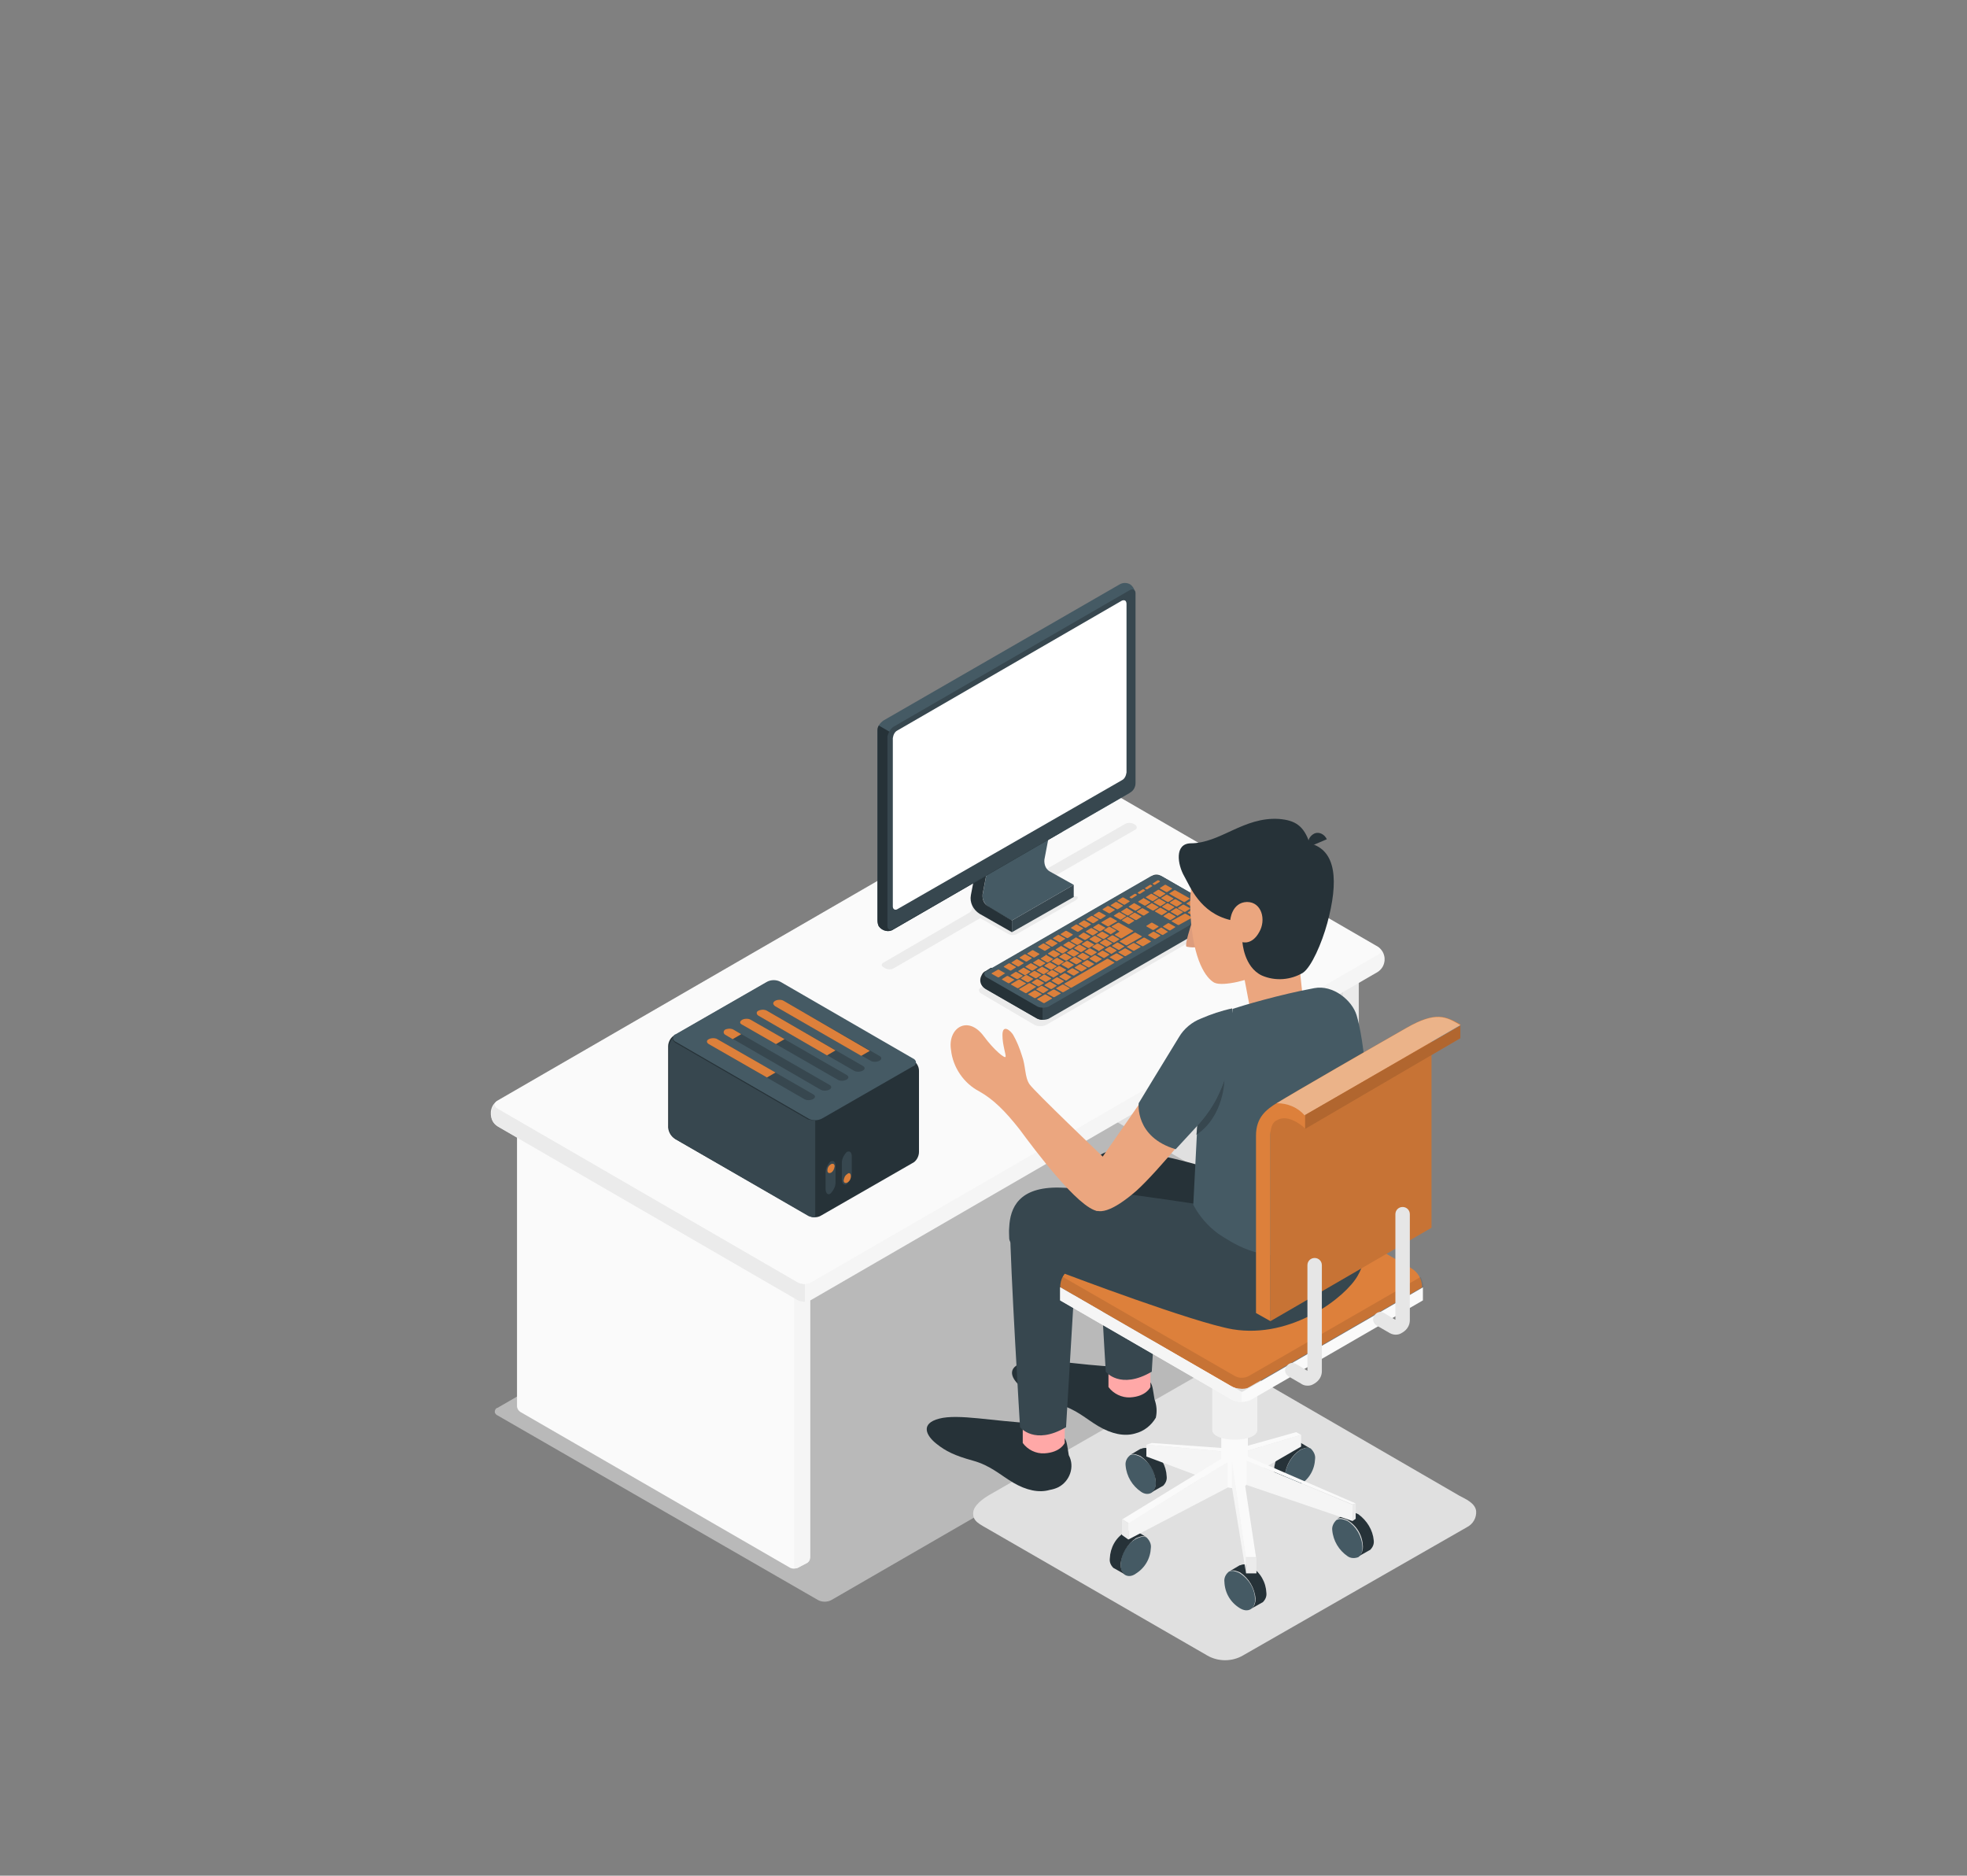 <?xml version="1.0" encoding="utf-8"?>
<!-- Generator: Adobe Illustrator 25.0.0, SVG Export Plug-In . SVG Version: 6.00 Build 0)  -->
<svg version="1.1" id="Layer_1" xmlns="http://www.w3.org/2000/svg" xmlns:xlink="http://www.w3.org/1999/xlink" x="0px" y="0px"
	 viewBox="0 0 436 415.7" style="enable-background:new 0 0 436 415.7;" xml:space="preserve">
<rect x="0" y="0" width="436" height="415.7" fill="#808080" stroke="none"/>
<style type="text/css">
	.st0{opacity:0.6;fill:#E0E0E0;}
	.st1{fill:#E0E0E0;}
	.st2{fill:#FAFAFA;}
	.st3{fill:#F5F5F5;}
	.st4{fill:#EBEBEB;}
	.st5{fill:#37474F;}
	.st6{fill:#263238;}
	.st7{fill:#455A64;}
	.st8{fill:#DD803B;}
	.st9{fill:#FFFFFF;}
	.st10{fill:#FFA8A7;}
	.st11{fill:#F0F0F0;}
	.st12{opacity:0.1;enable-background:new    ;}
	.st13{fill:#EBA67F;}
	.st14{fill:#DD9C7C;}
	.st15{opacity:0.4;fill:#FFFFFF;enable-background:new    ;}
	.st16{opacity:0.2;enable-background:new    ;}
	.st17{fill:#E6E6E6;}
</style>
<g>
	<g id="Shadow">
		<path id="Shadow-2" class="st0" d="M110.3,313.7l71,40.9c0.9,0.5,2.1,0.5,3,0L309.9,282c0.5-0.1,0.7-0.7,0.6-1.1
			c-0.1-0.2-0.3-0.5-0.6-0.6l-71-40.9c-0.9-0.5-2.1-0.5-3,0L110.3,312c-0.5,0.1-0.7,0.7-0.6,1.1C109.8,313.3,110,313.6,110.3,313.7z
			"/>
		<path id="Shadow-3" class="st1" d="M327.2,334.9c-0.2-1.8-2.4-2.7-3.7-3.4l-48.5-28.1c-2.2-1.3-4.8-1.3-7,0l-48.5,27.8
			c-1.4,0.8-3.8,2.4-3.8,4.2c0,1.8,1.3,2.3,3.7,3.7l48.2,27.8c2.4,1.4,5.5,1.4,7.9,0l49.6-28.4C326.5,337.8,327.3,336.4,327.2,334.9
			z"/>
	</g>
	<g id="Desk">
		<g id="Desk-2">
			<g id="Desk-3">
				<path class="st2" d="M114.6,249.1v62.5c0,0.6,0.3,1,0.7,1.3l59.9,34.6c0.5,0.2,1,0.2,1.5,0l2.1-1.1c0.5-0.3,0.7-0.8,0.7-1.3
					v-62.7c0-0.5-0.3-0.8-0.9-0.9l-63-33.3C115.1,248.2,114.6,248.6,114.6,249.1z"/>
				<path class="st3" d="M178.6,281.6h-1.7c-0.5,0-0.9,0.3-0.9,0.9V347c0,0.5,0.3,0.7,0.8,0.5l2.1-1.1c0.5-0.3,0.7-0.8,0.7-1.3
					v-62.7C179.5,282,179.1,281.6,178.6,281.6z"/>
				<path class="st1" d="M234,177.4V240c0,0.6,0.3,1,0.8,1.3l62.3,35.9c0.5,0.2,1,0.2,1.5,0l1.9-1.1c0.5-0.3,0.7-0.8,0.7-1.3v-62.5
					c0-0.5-0.3-0.8-0.8-0.9l0,0l-65.5-34.8C234.3,176.6,234,177,234,177.4L234,177.4z"/>
				<path class="st4" d="M300.3,211.3h-1.7c-0.5,0-0.8,0.3-0.9,0.8l0,0v64.6c0,0.5,0.3,0.7,0.8,0.5l1.9-1.1c0.5-0.3,0.7-0.8,0.7-1.3
					v-62.4C301.2,211.8,300.8,211.3,300.3,211.3C300.4,211.3,300.3,211.3,300.3,211.3z"/>
				<path class="st3" d="M108.8,247v-0.6c0.1-1,0.6-1.9,1.5-2.5l125.6-72.6c0.9-0.5,2.1-0.5,3,0l66.5,38.5c0.9,0.6,1.4,1.5,1.5,2.5
					v0.6c-0.1,1-0.6,1.9-1.5,2.5l-125.6,72.7c-0.9,0.5-2.1,0.5-3,0l-66.5-38.5C109.4,249.1,108.9,248.2,108.8,247z"/>
				<path class="st4" d="M178.4,284.5v4c-0.6,0-1-0.1-1.5-0.3l-66.5-38.5c-0.9-0.6-1.5-1.5-1.5-2.5v-0.6c0-0.9,0.5-1.8,1.3-2.4
					c-0.6,0.5-0.5,1.1,0.2,1.5l66.5,38.5C177.3,284.4,177.8,284.5,178.4,284.5z"/>
				<path class="st2" d="M110.3,245.7l66.5,38.5c0.9,0.5,2.1,0.5,3,0l125.6-72.6c0.5-0.1,0.7-0.7,0.6-1.1c-0.1-0.2-0.3-0.5-0.6-0.6
					l-66.5-38.5c-0.9-0.5-2.1-0.5-3,0L110.3,244c-0.5,0.1-0.7,0.7-0.6,1.1C109.8,245.3,110,245.6,110.3,245.7z"/>
				<path class="st4" d="M217.5,218.8l37.7-21.8c0.8-0.5,1.7-0.5,2.4,0l11.9,7c0.7,0.3,0.7,1,0,1.4l-37.7,21.8
					c-0.8,0.3-1.7,0.3-2.4,0l-11.9-7c-0.3-0.1-0.6-0.6-0.5-0.9C217.2,219.1,217.3,218.8,217.5,218.8z"/>
				<path class="st4" d="M224.3,205.3L224.3,205.3l-4-2.3c-0.3-0.1-0.5-0.5-0.3-0.8c0.1-0.2,0.2-0.3,0.3-0.3l31.3-18
					c0.3-0.1,0.5-0.5,0.3-0.8c-0.1-0.2-0.2-0.3-0.3-0.3l-0.3-0.2c-0.6-0.3-1.4-0.3-1.9,0l-30.5,17.5c-0.6,0.3-1,0.3-1,0
					c0-0.2,0-0.3,0-0.6l1.7-8.9c0.1-0.7-0.2-1.4-0.8-1.7l-0.3-0.2c-0.3-0.2-0.8-0.2-1,0.1c-0.1,0.1-0.1,0.2-0.1,0.3l-1.9,10.4
					c-0.1,0.3-0.1,0.8,0,1.1c0.1,0.7-0.1,1.4-0.7,1.7l-18.9,11c-0.6,0.3-0.6,0.8,0,1.1l0.3,0.2c0.6,0.3,1.4,0.3,1.9,0l18.1-10.5
					c0.3-0.2,0.7-0.3,1-0.6h0.1l6.2,3.5c0.6,0.3,1.4,0.3,1.9,0l12.9-7.4c0.6-0.3,0.7-0.7,0.5-0.9c-0.6-0.1-1.1-0.1-1.6,0.1
					l-11.6,5.6C224.7,205.2,224.3,205.4,224.3,205.3z"/>
			</g>
			<g id="Device">
				<g id="Keyboard">
					<path class="st5" d="M257.5,194.2l11.3,6.5c1.1,0.6,1.6,1.9,1,3.1c-0.2,0.5-0.6,0.8-1,1l-36.4,21c-0.8,0.3-1.7,0.3-2.4,0
						l-11.3-6.5c-1.1-0.6-1.6-1.9-0.9-3.1c0.2-0.5,0.6-0.8,0.9-0.9l36.4-21C255.8,193.7,256.7,193.7,257.5,194.2z"/>
					<path class="st6" d="M231.1,226c-0.5,0-0.8-0.1-1.3-0.3l-11.3-6.5c-1.1-0.6-1.6-1.9-0.9-3.1c0.2-0.5,0.6-0.8,0.9-0.9l1.1-0.7
						H231L231.1,226z"/>
					<path class="st7" d="M218.7,215.2l36.4-21c0.8-0.3,1.7-0.3,2.4,0l11.3,6.5c0.3,0.1,0.6,0.6,0.5,0.9c-0.1,0.2-0.2,0.3-0.5,0.5
						l-36.4,21c-0.8,0.3-1.7,0.3-2.4,0l-11.3-6.5c-0.3-0.1-0.6-0.6-0.5-0.9C218.2,215.4,218.5,215.3,218.7,215.2z"/>
					<path class="st8" d="M251.9,203.9l1.1-0.7v-0.1l-1.4-0.8c-0.1,0-0.1,0-0.2,0l-1.1,0.7v0.1l1.4,0.8
						C251.8,203.9,251.9,203.9,251.9,203.9z M249.6,201.3l-1.1,0.7v0.1l1.4,0.8c0.1,0,0.1,0,0.2,0l1.1-0.7v-0.1l-1.3-0.8
						C249.8,201.2,249.7,201.2,249.6,201.3L249.6,201.3z M246,203.3l-1.9,1.1v0.1l1.4,0.8c0,0,0.1,0,0.2,0l1.9-1.1v-0.1l-1.4-0.8
						C246.1,203.3,246,203.3,246,203.3L246,203.3z M248,202.2l-1.1,0.7v0.1l1.4,0.8c0.1,0,0.1,0,0.2,0l1.1-0.7V203l-1.4-0.8
						C248.1,202.2,248,202.2,248,202.2L248,202.2z M243.4,204.8l-1.1,0.7v0.1l1.4,0.8c0.1,0,0.1,0,0.2,0l1.1-0.7v-0.1l-1.4-0.8
						C243.6,204.8,243.6,204.7,243.4,204.8z M241.8,205.7l-1.1,0.7v0.1l1.4,0.8c0.1,0,0.1,0,0.2,0l1.1-0.7v-0.1l-1.4-0.8
						C242,205.7,241.8,205.7,241.8,205.7L241.8,205.7z M247,208.9l1.1-0.7v-0.1l-1.4-0.8c-0.1,0-0.1,0-0.2,0l-1.1,0.7v0.1l1.4,0.8
						C246.9,208.9,247,208.9,247,208.9L247,208.9z M245.4,209.8l1.1-0.7V209l-1.4-0.8c-0.1,0-0.1,0-0.2,0l-1.1,0.7v0.1l1.4,0.8
						C245.2,209.8,245.3,209.8,245.4,209.8L245.4,209.8z M243.7,210.7l1.1-0.7v-0.1l-1.4-0.8c0,0-0.1,0-0.2,0l-1.1,0.7v0.1l1.4,0.8
						C243.6,210.9,243.6,210.9,243.7,210.7L243.7,210.7z M242,211.8l1.1-0.7V211l-1.4-0.8c0,0-0.1,0-0.2,0l-1.1,0.7v0.1l0,0l1.4,0.8
						C241.8,211.8,242,211.8,242,211.8L242,211.8z M250.3,204.8l1.1-0.7V204l-1.4-0.8c0,0-0.1,0-0.2,0l-1.1,0.7v0.1l1.4,0.8
						C250.1,204.8,250.2,204.8,250.3,204.8L250.3,204.8z M248.7,207.9l2.5-1.5v-0.1l-3.2-1.8c-0.1,0-0.1,0-0.2,0l-1.4,0.8v0.1l1.7,1
						v0.1l-1,0.6v0.1l1.4,0.8C248.6,207.9,248.7,207.9,248.7,207.9L248.7,207.9z M240.1,206.8l-1.1,0.7 M239,207.5l1.4,0.8
						c0.1,0,0.1,0,0.2,0l1.1-0.7v-0.1l-1.4-0.8c-0.1,0-0.1,0-0.2,0L239,207.5z M238.4,207.8l-1.1,0.7v0.1l1.4,0.8c0,0,0.1,0,0.2,0
						l1.1-0.7v-0.1l-1.4-0.8C238.5,207.7,238.5,207.7,238.4,207.8L238.4,207.8z M230.1,218.6c0,0,0.1,0,0.2,0l1.1-0.7v-0.1l-1.4-0.8
						c0,0-0.1,0-0.2,0l-1.1,0.7v0.1L230.1,218.6z M225.1,215.4l-1.1,0.7v0.1l1.4,0.8c0,0,0.1,0,0.2,0l1.1-0.7v-0.1l-1.4-0.8
						C225.2,215.4,225.1,215.4,225.1,215.4L225.1,215.4z M227.7,217.7c0.1,0,0.1,0,0.2,0l1.1-0.7v-0.1l-1.4-0.8c-0.1,0-0.1,0-0.2,0
						l-1.1,0.7v0.1L227.7,217.7z M233.1,219.2l1.1-0.7v-0.1l-1.4-0.8c-0.1,0-0.1,0-0.2,0l-1.1,0.7v0.1l1.4,0.8
						C232.9,219.2,232.9,219.2,233.1,219.2L233.1,219.2z M231.1,220.1c0,0,0.1,0,0.2,0l1.1-0.7v-0.1l-1.4-0.8c0,0-0.1,0-0.2,0
						l-1.1,0.7v0.1L231.1,220.1z M226.8,214.5l-1.1,0.7v0.1l1.4,0.8c0.1,0,0.1,0,0.2,0l1.1-0.7v-0.1l-1.4-0.8
						C226.9,214.5,226.8,214.4,226.8,214.5L226.8,214.5z M235.1,209.7l-1.1,0.7v0.1l1.4,0.8c0.1,0,0.1,0,0.2,0l1.1-0.7v-0.1
						l-1.4-0.8C235.2,209.6,235.1,209.6,235.1,209.7L235.1,209.7z M228.4,213.5l-1.1,0.7v0.1l1.4,0.8c0.1,0,0.1,0,0.2,0l1.1-0.7
						v-0.1l-1.4-0.8C228.5,213.5,228.5,213.5,228.4,213.5L228.4,213.5z M236.8,208.7l-1.1,0.7v0.1l1.4,0.8c0.1,0,0.1,0,0.2,0
						l1.1-0.7v-0.1l-1.4-0.8C236.9,208.7,236.8,208.7,236.8,208.7L236.8,208.7z M233.4,210.6l-1.1,0.7v0.1l1.4,0.8
						c0.1,0,0.1,0,0.2,0l1.1-0.7v-0.1l-1.4-0.8C233.5,210.6,233.5,210.6,233.4,210.6L233.4,210.6z M231.8,211.7l-1.1,0.7v0.1
						l1.4,0.8c0,0,0.1,0,0.2,0l1.1-0.7v-0.1l-1.4-0.8C231.9,211.5,231.8,211.5,231.8,211.7L231.8,211.7z M230.1,212.6l-1.1,0.7v0.1
						l1.4,0.8c0.1,0,0.1,0,0.2,0l1.1-0.7v-0.1l-1.4-0.8C230.2,212.6,230.1,212.5,230.1,212.6L230.1,212.6z M238.7,213.7l1.1-0.7
						v-0.1l-1.4-0.8c-0.1,0-0.1,0-0.2,0l-1.1,0.7v0.1l1.4,0.8C238.5,213.7,238.5,213.7,238.7,213.7L238.7,213.7z M253.4,199.1
						l-1.1,0.7v0.1l1.4,0.8c0,0,0.1,0,0.2,0l1.1-0.7v-0.1l-1.4-0.8C253.5,199,253.4,199,253.4,199.1z M251.3,200.2l-1.1,0.7v0.1
						l1.4,0.8c0.1,0,0.1,0,0.2,0l1.1-0.7V201l-1.4-0.8C251.4,200.2,251.4,200.1,251.3,200.2L251.3,200.2z M255.1,198.1l-1.1,0.7v0.1
						l1.4,0.8c0.1,0,0.1,0,0.2,0l1.1-0.7v-0.1l-1.4-0.8C255.2,198.1,255.1,198.1,255.1,198.1L255.1,198.1z M246.3,207l1.1-0.7v-0.1
						l-1.4-0.8c-0.1,0-0.1,0-0.2,0l-1.1,0.7v0.1l1.4,0.8C246.2,207.1,246.3,207.1,246.3,207L246.3,207z M256.9,197.2
						c-0.1,0-0.1,0-0.2,0l-1.1,0.7v0.1l1.4,0.8c0.1,0,0.1,0,0.2,0l1.1-0.7V198L256.9,197.2z M240.4,212.8l1.1-0.7V212l-1.4-0.8
						c-0.1,0-0.1,0-0.2,0l-1.1,0.7v0.1l1.4,0.8C240.1,212.8,240.2,212.8,240.4,212.8z M260.9,200.9l1.1-0.7v-0.1l-1.4-0.8
						c-0.1,0-0.1,0-0.2,0l-1.1,0.7v0.1l1.4,0.8C260.8,200.9,260.8,200.9,260.9,200.9L260.9,200.9z M257.3,200.8l1.1-0.7V200
						l-1.4-0.8c-0.1,0-0.1,0-0.2,0l-1.1,0.7v0.1l1.4,0.8C257.1,200.8,257.3,200.8,257.3,200.8L257.3,200.8z M258.7,198.3
						c-0.1,0-0.1,0-0.2,0l-1.1,0.7v0.1l1.4,0.8c0.1,0,0.1,0,0.2,0l1.1-0.7v-0.1L258.7,198.3z M259.2,198.1l3.2,1.8
						c0.1,0,0.1,0,0.2,0l1.1-0.7v-0.1l-3.2-1.8c-0.1,0-0.1,0-0.2,0l-1.1,0.7C259.2,198,259.1,198,259.2,198.1L259.2,198.1z
						 M255.2,200.2l-1.1,0.7v0.1l1.4,0.8c0,0,0.1,0,0.2,0l1.1-0.7V201l-1.4-0.8C255.4,200.1,255.3,200.1,255.2,200.2z M242.6,207.4
						l-1.1,0.7v0.1l1.4,0.8c0.1,0,0.1,0,0.2,0l1.1-0.7v-0.1l-1.4-0.8C242.8,207.4,242.6,207.4,242.6,207.4L242.6,207.4z M259,201.8
						c0,0,0.1,0,0.2,0l1.1-0.7V201l-1.4-0.8c0,0-0.1,0-0.2,0l-1.1,0.7v0.1L259,201.8z M244.2,206.5l-1.1,0.7v0.1l1.4,0.8
						c0,0,0.1,0,0.2,0l1.1-0.7v-0.1l-1.4-0.8C244.5,206.5,244.4,206.5,244.2,206.5L244.2,206.5z M231.7,217.6c0.1,0,0.1,0,0.2,0
						l1.1-0.7v-0.1l0,0l-1.4-0.8c-0.1,0-0.1,0-0.2,0l-1.1,0.7v0.1L231.7,217.6z M229.2,215.2l-1.1,0.7v0.1l1.4,0.8
						c0.1,0,0.1,0,0.2,0l1.1-0.7V216l-1.4-0.8C229.3,215.2,229.3,215.2,229.2,215.2L229.2,215.2z M233.6,216.6l1.1-0.7v-0.1
						l-1.4-0.8c-0.1,0-0.1,0-0.2,0l-1.1,0.7v0.1l0,0l1.4,0.8C233.5,216.7,233.5,216.7,233.6,216.6L233.6,216.6z M235.2,215.7
						l1.1-0.7v-0.1l-1.4-0.8c0,0-0.1,0-0.2,0l-1.1,0.7v0.1l1.4,0.8C235.1,215.7,235.2,215.7,235.2,215.7L235.2,215.7z M236.9,214.6
						l1.1-0.7v-0.1l-1.4-0.8c0,0-0.1,0-0.2,0l-1.1,0.7v0.1l1.4,0.8C236.8,214.7,236.9,214.7,236.9,214.6L236.9,214.6z M230.9,214.3
						l-1.1,0.7v0.1l1.4,0.8c0,0,0.1,0,0.2,0l1.1-0.7v-0.1l-1.4-0.8C231,214.2,231,214.2,230.9,214.3L230.9,214.3z M232.6,213.3
						l-1.1,0.7v0.1l1.4,0.8c0.1,0,0.1,0,0.2,0l1.1-0.7v-0.1l-1.4-0.8C232.7,213.3,232.6,213.3,232.6,213.3L232.6,213.3z
						 M239.2,209.4l-1.1,0.7v0.1l1.4,0.8c0.1,0,0.1,0,0.2,0l1.1-0.7v-0.1l-1.4-0.8C239.4,209.4,239.3,209.4,239.2,209.4L239.2,209.4
						z M237.6,210.4l-1.1,0.7v0.1l1.4,0.8c0,0,0.1,0,0.2,0l1.1-0.7v-0.1l-1.4-0.8C237.7,210.3,237.6,210.3,237.6,210.4L237.6,210.4z
						 M240.9,208.5l-1.1,0.7v0.1l1.4,0.8c0.1,0,0.1,0,0.2,0l1.1-0.7v-0.1l-1.4-0.8C241,208.5,241,208.5,240.9,208.5L240.9,208.5z
						 M234.2,212.3l-1.1,0.7v0.1l0,0l1.4,0.8c0.1,0,0.1,0,0.2,0l1.1-0.7v-0.1l-1.4-0.8C234.3,212.2,234.3,212.2,234.2,212.3
						L234.2,212.3z M235.9,211.3l-1.1,0.7v0.1l1.4,0.8c0.1,0,0.1,0,0.2,0l1.1-0.7v-0.1l-1.4-0.8C236,211.3,236,211.3,235.9,211.3
						L235.9,211.3z M234.7,218.2l1.1-0.7v-0.1l-1.4-0.8c-0.1,0-0.1,0-0.2,0l-1.1,0.7v0.1l1.4,0.8
						C234.5,218.2,234.7,218.2,234.7,218.2L234.7,218.2z M224.8,217.1l-1.4-0.8c-0.1,0-0.1,0-0.2,0l-1.1,0.7v0.1l0,0l1.4,0.8
						c0.1,0,0.1,0,0.2,0l1.1-0.7C224.8,217.2,225,217.2,224.8,217.1L224.8,217.1z M227.4,217.9l-1.4-0.8c-0.1,0-0.1,0-0.2,0l-1.7,1
						v0.1l0,0l1.4,0.8c0.1,0,0.1,0,0.2,0l1.7-1C227.4,218,227.5,217.9,227.4,217.9L227.4,217.9z M222.8,215.7l-1.4-0.8
						c-0.1,0-0.1,0-0.2,0l-1.4,0.8v0.1l1.4,0.8c0.1,0,0.1,0,0.2,0L222.8,215.7C222.8,215.8,222.9,215.8,222.8,215.7L222.8,215.7z
						 M223.9,215.1c0.1,0,0.1,0,0.2,0l1.1-0.7v-0.1l-1.4-0.8c-0.1,0-0.1,0-0.2,0l-1.1,0.7v0.1L223.9,215.1z M229.7,218.7l-1.4-0.8
						c0,0-0.1,0-0.2,0l-2.2,1.3v0.1l1.4,0.8c0.1,0,0.1,0,0.2,0L229.7,218.7C229.7,218.8,229.7,218.7,229.7,218.7L229.7,218.7z
						 M230.9,220.3l-1.4-0.8c-0.1,0-0.1,0-0.2,0l-1.4,0.8v0.1l1.4,0.8c0,0,0.1,0,0.2,0l1.4-0.8C230.9,220.4,230.9,220.3,230.9,220.3
						L230.9,220.3z M236.5,207.9c0.1,0,0.1,0,0.2,0l1.1-0.7v-0.1l-1.4-0.8c-0.1,0-0.1,0-0.2,0l-1.1,0.7v0.1L236.5,207.9z
						 M233.1,209.8c0,0,0.1,0,0.2,0l1.1-0.7V209l-1.4-0.8c0,0-0.1,0-0.2,0l-1.1,0.7v0.1L233.1,209.8z M225.6,214.2
						c0.1,0,0.1,0,0.2,0l1.1-0.7v-0.1l-1.4-0.8c-0.1,0-0.1,0-0.2,0l-1.1,0.7v0.1L225.6,214.2z M234.8,208.8c0,0,0.1,0,0.2,0l1.1-0.7
						V208l-1.4-0.8c-0.1,0-0.1,0-0.2,0l-1.1,0.7v0.1L234.8,208.8z M231.5,210.7c0.1,0,0.1,0,0.2,0l1.1-0.7v-0.1l-1.4-0.8
						c-0.1,0-0.1,0-0.2,0l-1.1,0.7v0.1L231.5,210.7z M231.8,220.4c-0.1,0-0.1,0-0.2,0l-1.7,1v0.1l1.4,0.8c0,0,0.1,0,0.2,0l1.7-1
						v-0.1L231.8,220.4z M229.1,212.2c0.1,0,0.1,0,0.2,0l1.1-0.7v-0.1l-1.4-0.8c-0.1,0-0.1,0-0.2,0l-1.1,0.7v0.1L229.1,212.2z
						 M227.4,213.1c0,0,0.1,0,0.2,0l1.1-0.7v-0.1l-1.4-0.8c0,0-0.1,0-0.2,0l-1.1,0.7v0.1L227.4,213.1z M262.8,202.5
						c-0.1,0-0.1,0-0.2,0l-2.9,1.6v0.1l1.4,0.8c0.1,0,0.1,0,0.2,0l2.9-1.6v-0.1L262.8,202.5z M259.1,204.6c0,0-0.1,0-0.2,0l-1.1,0.7
						v0.1l1.4,0.8c0,0,0.1,0,0.2,0l1.1-0.7v-0.1L259.1,204.6z M236.4,217.1l1.1-0.7 M237.5,216.5l-1.4-0.8c-0.1,0-0.1,0-0.2,0
						l-1.1,0.7v0.1l1.4,0.8c0.1,0,0.1,0,0.2,0L237.5,216.5z M255.8,206.5c-0.1,0-0.1,0-0.2,0l-1.1,0.7v0.1l1.4,0.8
						c0.1,0,0.1,0,0.2,0l1.1-0.7v-0.1L255.8,206.5z M264.6,201.5c-0.1,0-0.1,0-0.2,0l-1.1,0.7v0.1l1.4,0.8c0.1,0,0.1,0,0.2,0
						l1.1-0.7v-0.1L264.6,201.5z M267.5,201.3l-3.2-1.8c-0.1,0-0.1,0-0.2,0l-1.1,0.7v0.1l3.2,1.8c0,0,0.1,0,0.2,0L267.5,201.3
						C267.5,201.4,267.5,201.4,267.5,201.3L267.5,201.3z M249.5,210.2c-0.1,0-0.1,0-0.2,0l-1.4,0.8v0.1l1.4,0.8c0.1,0,0.1,0,0.2,0
						l1.4-0.8V211L249.5,210.2z M253.7,207.8c0,0-0.1,0-0.2,0l-1.7,1v0.1l1.4,0.8c0.1,0,0.1,0,0.2,0l1.7-1v-0.1L253.7,207.8z
						 M245.6,212.5c-0.1,0-0.1,0-0.2,0l-9.5,5.5v0.1l1.4,0.8c0.1,0,0.1,0,0.2,0l9.5-5.5v-0.1L245.6,212.5z M235.7,218.2
						c-0.1,0-0.1,0-0.2,0l-1.4,0.8v0.1l1.4,0.8c0.1,0,0.1,0,0.2,0l1.4-0.8V219L235.7,218.2z M247.6,211.3c-0.1,0-0.1,0-0.2,0
						l-1.4,0.8v0.1l1.4,0.8c0.1,0,0.1,0,0.2,0l1.4-0.8v-0.1L247.6,211.3z M233.7,219.3c-0.1,0-0.1,0-0.2,0l-1.4,0.8v0.1l1.4,0.8
						c0,0,0.1,0,0.2,0l1.4-0.8v-0.1L233.7,219.3z M251.4,209c0,0-0.1,0-0.2,0l-1.4,0.8v0.1l1.4,0.8c0.1,0,0.1,0,0.2,0l1.4-0.8v-0.1
						L251.4,209z M257.5,205.6c-0.1,0-0.1,0-0.2,0l-1.1,0.7v0.1l1.4,0.8c0.1,0,0.1,0,0.2,0l1.1-0.7L257.5,205.6z M261.1,202.9
						l1.1-0.7v-0.1l-1.4-0.8c-0.1,0-0.1,0-0.2,0l-1.1,0.7v0.1l1.4,0.8C261,203,261,203,261.1,202.9L261.1,202.9z M253.6,202.9
						l1.1-0.7v-0.1l-1.4-0.8c-0.1,0-0.1,0-0.2,0L252,202v0.1l1.4,0.8C253.5,202.9,253.6,202.9,253.6,202.9L253.6,202.9z
						 M249.8,209.5l3.3-1.9v-0.1l-1.4-0.8c-0.1,0-0.1,0-0.2,0l-3.3,1.9v0.1l1.4,0.8C249.7,209.5,249.8,209.5,249.8,209.5z
						 M259.3,203.9c0.1,0,0.1,0,0.2,0l1.1-0.7v-0.1l-1.4-0.8c-0.1,0-0.1,0-0.2,0l-1.1,0.7v0.1L259.3,203.9z M257.6,202.8l1.1-0.7
						V202l-1.4-0.8c-0.1,0-0.1,0-0.2,0l-1.1,0.7v0.1l1.4,0.8C257.4,202.8,257.5,202.8,257.6,202.8L257.6,202.8z M248.1,210.5
						l1.1-0.7v-0.1l-1.4-0.8c-0.1,0-0.1,0-0.2,0l-1.1,0.7v0.1l1.4,0.8C248,210.5,248,210.5,248.1,210.5z M255.5,206.1
						c0,0,0.1,0,0.2,0l1.1-0.7v-0.1l-1.4-0.8c0,0-0.1,0-0.2,0l-1.1,0.7v0.1L255.5,206.1z M239.8,215.3l1.1-0.7v-0.1l-1.4-0.8
						c-0.1,0-0.1,0-0.2,0l-1.1,0.7v0.1l1.4,0.8C239.6,215.3,239.7,215.3,239.8,215.3L239.8,215.3z M241.4,214.4l1.1-0.7v-0.1
						l-1.4-0.8c-0.1,0-0.1,0-0.2,0l-1.1,0.7v0.1l1.4,0.8C241.3,214.4,241.4,214.4,241.4,214.4L241.4,214.4z M238.1,216.2l1.1-0.7
						v-0.1l-1.4-0.8c0,0-0.1,0-0.2,0l-1.1,0.7v0.1l1.4,0.8C238,216.2,238,216.2,238.1,216.2z M244.8,212.3l1.1-0.7v-0.1l-1.4-0.8
						c0,0-0.1,0-0.2,0l-1.1,0.7v0.1l1.4,0.8C244.6,212.3,244.7,212.3,244.8,212.3L244.8,212.3z M243.1,213.3l1.1-0.7v-0.1l-1.4-0.8
						c-0.1,0-0.1,0-0.2,0l-1.1,0.7v0.1l1.4,0.8C243,213.4,243,213.4,243.1,213.3L243.1,213.3z M246.4,211.4l1.1-0.7v-0.1l-1.4-0.8
						c-0.1,0-0.1,0-0.2,0l-1.1,0.7 M244.9,210.6l1.4,0.8h0.1L244.9,210.6z M254.1,197.1c0.1,0,0.1,0,0.2,0l1.1-0.7v-0.1l-0.3-0.2
						c0,0-0.1,0-0.2,0l-1.1,0.7v0.1L254.1,197.1z M245.8,202.4c0,0,0.1,0,0.2,0l1.1-0.7v-0.1l-1.4-0.8c0,0-0.1,0-0.2,0l-1.1,0.7v0.1
						L245.8,202.4z M249.1,200.5c0.1,0,0.1,0,0.2,0l1.1-0.7v-0.1l-1.4-0.8c-0.1,0-0.1,0-0.2,0l-1.1,0.7v0.1L249.1,200.5z
						 M243.8,203.7c0.1,0,0.1,0,0.2,0l1.1-0.7v-0.1l-1.4-0.8c-0.1,0-0.1,0-0.2,0l-1.1,0.7v0.1L243.8,203.7z M247.6,201.5
						c0.1,0,0.1,0,0.2,0l1.1-0.7v-0.1l0,0l-1.4-0.8c-0.1,0-0.1,0-0.2,0l-1.1,0.7v0.1L247.6,201.5z M240.5,205.6c0,0,0.1,0,0.2,0
						l1.1-0.7v-0.1l-1.4-0.8c0,0-0.1,0-0.2,0l-1.1,0.7v0.1L240.5,205.6z M242.2,204.6c0.1,0,0.1,0,0.2,0l1.1-0.7v-0.1l-1.4-0.8
						c-0.1,0-0.1,0-0.2,0l-1.1,0.7v0.1L242.2,204.6z M250.7,199.1c0.1,0,0.1,0,0.2,0l1.1-0.7v-0.1l-0.3-0.2c-0.1,0-0.1,0-0.2,0
						l-1.1,0.7v0.1L250.7,199.1z M255.8,196.1c0,0,0.1,0,0.2,0l1.1-0.7v-0.1l-0.3-0.2c-0.1,0-0.1,0-0.2,0l-1.1,0.7v0.1L255.8,196.1z
						 M258.5,197.7c0,0,0.1,0,0.2,0l1.1-0.7v-0.1l-1.4-0.8c0,0-0.1,0-0.2,0l-1.1,0.7v0.1L258.5,197.7z M262.7,202.1l1.1-0.7v-0.1
						l-1.4-0.8c0,0-0.1,0-0.2,0l-1.1,0.7v0.1l1.4,0.8C262.6,202.1,262.7,202.1,262.7,202.1L262.7,202.1z M252.5,198.1
						c0.1,0,0.1,0,0.2,0l1.1-0.7v-0.1l-0.3-0.2c-0.1,0-0.1,0-0.2,0l-1.1,0.7v0.1l0,0L252.5,198.1z M238.8,206.5c0.1,0,0.1,0,0.2,0
						l1.1-0.7v-0.1l-1.4-0.8c-0.1,0-0.1,0-0.2,0l-1.1,0.7v0.1L238.8,206.5z"/>
				</g>
				<g id="Computer">
					<path class="st7" d="M238,196.1l-13.7,7.9h-0.1l-5.1-3c-0.9-0.6-1.4-1.7-1.3-2.7l1.9-10l11.4-9.2l2.3,1.4l-1.9,10
						c-0.1,1.1,0.3,2.2,1.3,2.7L238,196.1z"/>
					<path class="st6" d="M224.3,204v2.6l-7.2-4.1c-1.4-0.9-2.2-2.5-1.9-4.1l2.2-11.5l2.3,1.3l-1.9,10c-0.1,1.1,0.3,2.2,1.3,2.7
						L224.3,204L224.3,204z"/>
					<polygon class="st5" points="238,196.1 224.3,204 224.3,206.6 238,198.8 					"/>
					<path class="st7" d="M250.5,129.5c0.7,0.5,1.1,1.3,1.1,2.1v42c0,0.9-0.5,1.6-1.3,2.2L198,206c-1,0.7-2.5,0.3-3.2-0.7
						c-0.2-0.3-0.3-0.9-0.3-1.4v-42c0-0.9,0.5-1.6,1.3-2.2l52.4-30.2C248.9,129.1,249.8,129.1,250.5,129.5z"/>
					<path class="st6" d="M198,206c-1,0.7-2.5,0.3-3.2-0.7c-0.2-0.3-0.3-0.9-0.3-1.4v-42c0-0.5,0.1-0.8,0.3-1.1l40.7,23.5L198,206z"
						/>
					<path class="st5" d="M251.7,173.5v-42c0-0.8-0.6-1.1-1.3-0.7L198,161.1c-0.7,0.5-1.1,1.3-1.3,2.1v42c0,0.8,0.6,1.1,1.3,0.7
						l52.4-30.2C251.2,175.3,251.7,174.5,251.7,173.5z"/>
					<path class="st9" d="M248.7,133.1l-49.8,28.8c-0.6,0.3-0.9,1-1,1.7v37.3c0,0.6,0.5,0.9,1,0.6l49.8-28.6c0.6-0.3,0.9-1,1-1.7
						v-37.3C249.7,133.1,249.3,132.9,248.7,133.1z"/>
				</g>
			</g>
			<g id="Box">
				<path class="st6" d="M179.2,269.4l-29.6-17c-0.9-0.6-1.4-1.5-1.5-2.5v-18c0-1,0.6-2.1,1.5-2.5l20.2-11.6c0.9-0.5,2.1-0.5,3,0
					l29.4,17c0.9,0.6,1.5,1.5,1.5,2.5v18c0,1-0.6,2.1-1.5,2.5L182,269.4C181.2,269.9,180.1,269.9,179.2,269.4z"/>
				<path class="st7" d="M182.2,247.9l20.2-11.6c0.5-0.1,0.7-0.7,0.6-1.1c-0.1-0.2-0.3-0.5-0.6-0.6l-29.4-17c-0.9-0.5-2.1-0.5-3,0
					l-20.2,11.6c-0.5,0.1-0.7,0.7-0.6,1.1c0.1,0.2,0.3,0.5,0.6,0.6l29.4,17C180.1,248.4,181.2,248.4,182.2,247.9z"/>
				<path class="st5" d="M180.7,248.3v21.5c-0.6,0-1-0.1-1.5-0.3l-29.4-17c-0.9-0.6-1.5-1.5-1.5-2.5v-18c0.1-0.9,0.5-1.7,1.1-2.3
					c-0.5,0.5-0.3,1,0.3,1.4l29.4,17C179.7,248.2,180.1,248.3,180.7,248.3z"/>
				<path class="st5" d="M157.1,230.3c0.6-0.3,1.4-0.3,1.9,0l21.2,12.2c0.6,0.3,0.6,0.8,0,1.1s-1.4,0.3-1.9,0l-21.2-12.2
					C156.6,231.1,156.5,230.6,157.1,230.3z"/>
				<path class="st8" d="M157.1,230.3c0.6-0.3,1.4-0.3,1.9,0l12.9,7.4l-1.9,1.1l-12.9-7.4C156.6,231.1,156.5,230.6,157.1,230.3z"/>
				<path class="st5" d="M160.7,228.2c0.6-0.3,1.4-0.3,1.9,0l21.2,12.2c0.6,0.3,0.6,0.8,0,1.1c-0.6,0.3-1.4,0.3-1.9,0l-21.1-12.2
					C160.3,229,160.3,228.5,160.7,228.2z"/>
				<path class="st8" d="M160.7,228.2c0.6-0.3,1.4-0.3,1.9,0l1.7,1l-1.9,1.1l-1.7-1C160.3,229,160.3,228.5,160.7,228.2z"/>
				<path class="st5" d="M164.5,226c0.6-0.3,1.4-0.3,1.9,0l21.2,12.2c0.6,0.3,0.6,0.8,0,1.1s-1.4,0.3-1.9,0l-21.2-12.2
					C163.9,226.8,163.9,226.4,164.5,226z"/>
				<path class="st8" d="M164.5,226c0.6-0.3,1.4-0.3,1.9,0l7.5,4.3l-1.9,1.1l-7.5-4.3C163.9,226.8,163.9,226.4,164.5,226z"/>
				<path class="st5" d="M168.1,224c0.6-0.3,1.4-0.3,1.9,0l21.2,12.2c0.6,0.3,0.6,0.8,0,1.1s-1.4,0.3-1.9,0l-21.2-12.2
					C167.6,224.8,167.6,224.2,168.1,224z"/>
				<path class="st8" d="M168.1,224c0.6-0.3,1.4-0.3,1.9,0l15.2,8.8l-1.9,1.1l-15.2-8.8C167.6,224.8,167.6,224.2,168.1,224z"/>
				<path class="st5" d="M171.8,221.8c0.6-0.3,1.4-0.3,1.9,0l21.2,12.2c0.6,0.3,0.6,0.8,0,1.1c-0.6,0.3-1.4,0.3-1.9,0L171.8,223
					C171.3,222.6,171.2,222.2,171.8,221.8z"/>
				<path class="st8" d="M171.8,221.8c0.6-0.3,1.4-0.3,1.9,0l19.1,11.1l-1.9,1.1l-19.1-11C171.3,222.6,171.2,222.2,171.8,221.8z"/>
				<path class="st5" d="M183,263.5v-3.7c0-0.9,0.5-1.8,1.1-2.4c0.7-0.3,1.1,0.1,1.1,1v3.7c0,0.9-0.5,1.8-1.1,2.4
					C183.5,265,183,264.4,183,263.5z"/>
				<path class="st8" d="M184.2,258c-0.5,0.3-0.8,0.8-0.8,1.4c0,0.5,0.3,0.7,0.8,0.5c0.5-0.3,0.7-0.8,0.8-1.4
					C185,258,184.7,257.8,184.2,258z"/>
				<path class="st5" d="M186.6,261.4v-3.7c0-0.9,0.5-1.8,1.1-2.4c0.7-0.3,1.1,0.1,1.1,1v3.7c0,0.9-0.5,1.8-1.1,2.4
					C187.2,262.8,186.6,262.3,186.6,261.4z"/>
				<path class="st8" d="M187.8,260.2c-0.5,0.3-0.7,0.8-0.8,1.4c0,0.5,0.3,0.7,0.8,0.5c0.5-0.3,0.8-0.8,0.8-1.4
					C188.6,260,188.2,259.8,187.8,260.2z"/>
			</g>
		</g>
	</g>
	<g id="Character">
		<g id="Legs">
			<path class="st6" d="M255,306.4c0.5,0.6,0.6,1.9,0.9,3.7c0.5,1.4,0.6,2.7,0.3,4.1c-1,1.7-2.6,3-4.6,3.5c-2.4,0.7-5.2,0.1-8.1-1.6
				c-2.9-1.7-4.9-3.8-9-4.9c-4-1.1-6-2.1-8-3.7c-2.3-1.8-3.7-4.5,0.6-5.6c4.2-1.1,12,0.7,20.4,1L255,306.4z"/>
			<path class="st10" d="M255,301.1v6.3c0,0-0.9,2.1-4.5,2.3c-1.8,0.1-3.7-0.8-4.8-2.3v-6.3H255z"/>
			<path class="st5" d="M242.9,259.8c0,7.9,2.2,44.2,2.2,44.2s3.2,4.1,10.2,0l2.4-40.3L242.9,259.8z"/>
			<path class="st6" d="M236,318.8c0.5,0.6,0.6,1.9,0.9,3.7c1.4,2.6,0.2,5.8-2.3,7.1c-0.6,0.3-1.3,0.5-1.9,0.6
				c-2.4,0.7-5.2,0.1-8.1-1.6c-2.9-1.7-5-3.8-9-4.9c-4-1.1-6-2.1-8-3.7c-2.3-1.8-3.7-4.5,0.6-5.6c4.2-1.1,12,0.6,20.4,1L236,318.8z"
				/>
			<path class="st10" d="M236,313.5v6.3c0,0-0.9,2.1-4.5,2.3c-1.9,0.1-3.7-0.8-4.8-2.3v-6.3H236z"/>
			<path class="st5" d="M223.9,272.1c0,7.9,2.2,44.2,2.2,44.2s3.2,4.1,10.2,0l2.4-40.3L223.9,272.1z"/>
		</g>
		<g id="Chair">
			<path class="st7" d="M248.4,346.8c0,0.3,0,0.6,0.1,0.9c0.1,0.5,0.3,0.9,0.8,1.3l0,0c0.8,0.5,1.7,0.3,2.4-0.2
				c2.1-1.3,3.3-3.4,3.4-5.8c0.1-0.8-0.3-1.6-0.9-2.2l0,0l-0.1-0.1l0,0c-0.5-0.2-0.9-0.2-1.4,0c-0.3,0.1-0.6,0.2-0.8,0.3
				C249.7,342.2,248.5,344.4,248.4,346.8z"/>
			<path class="st6" d="M249.3,339.6c0.5-0.2,0.9-0.5,1.5-0.5c0.3,0,0.7,0.1,0.9,0.2h0.1l2.2,1.3c-0.5-0.2-0.9-0.2-1.4,0
				c-0.3,0.1-0.6,0.2-0.8,0.3c-1.9,1.3-3.2,3.4-3.4,5.8c0,0.3,0,0.6,0.1,0.9c0.1,0.5,0.3,0.9,0.8,1.3l-2.3-1.3l0,0l-0.2-0.1l0,0
				c-0.6-0.6-0.9-1.3-0.8-2.1C246.1,343,247.3,340.8,249.3,339.6z"/>
			<path class="st7" d="M284.8,327.1c0,0.3,0,0.6,0.1,0.9c0.1,0.5,0.3,0.9,0.8,1.3l0,0c0.8,0.5,1.7,0.3,2.4-0.2
				c2.1-1.3,3.3-3.4,3.4-5.8c0.1-0.8-0.3-1.6-0.9-2.2l0,0l-0.1-0.1l0,0c-0.5-0.2-0.9-0.2-1.4,0c-0.3,0.1-0.6,0.2-0.8,0.3
				C286.2,322.7,285,324.9,284.8,327.1z"/>
			<path class="st6" d="M285.7,320c0.5-0.2,0.9-0.5,1.5-0.5c0.3,0,0.7,0.1,0.9,0.2h0.1l2.2,1.3c-0.5-0.2-0.9-0.2-1.4,0
				c-0.3,0.1-0.6,0.2-0.8,0.3c-1.9,1.3-3.2,3.4-3.4,5.8c0,0.3,0,0.6,0.1,0.9c0.1,0.5,0.3,0.9,0.8,1.3l-2.3-1.3l0,0l-0.2-0.1l0,0
				c-0.6-0.6-0.9-1.3-0.8-2.1C282.5,323.5,283.7,321.2,285.7,320z"/>
			<path class="st7" d="M278.2,354.4c0,0.3,0,0.6-0.1,0.9c-0.1,0.5-0.3,0.9-0.8,1.3l0,0c-0.8,0.5-1.7,0.3-2.5-0.2
				c-2.1-1.3-3.3-3.4-3.4-5.8c-0.1-0.8,0.2-1.6,0.9-2.2l0,0l0.1-0.1l0,0c0.5-0.2,1-0.2,1.5,0c0.3,0.1,0.6,0.2,0.8,0.3
				C276.9,350,278.1,352.1,278.2,354.4z"/>
			<path class="st6" d="M277.3,347.2c-0.5-0.2-1-0.5-1.5-0.5c-0.3,0-0.7,0.1-0.9,0.2h-0.1l-2.2,1.3c0.5-0.2,1-0.2,1.5,0
				c0.3,0.1,0.6,0.2,0.8,0.3c1.9,1.3,3.2,3.4,3.4,5.8c0,0.3,0,0.6-0.1,0.9c-0.1,0.5-0.3,0.9-0.8,1.3l2.3-1.3l0,0l0.2-0.1l0,0
				c0.6-0.6,0.9-1.3,0.8-2.1C280.6,350.7,279.4,348.5,277.3,347.2z"/>
			<path class="st7" d="M302,342.9c0,0.3,0,0.6-0.1,0.9c-0.1,0.5-0.3,0.9-0.8,1.3l0,0c-0.8,0.3-1.7,0.3-2.4-0.2
				c-1.9-1.3-3.2-3.4-3.4-5.8c-0.1-0.8,0.3-1.6,0.9-2.2l0,0l0.2-0.1l0,0c0.5-0.2,0.9-0.2,1.5,0c0.3,0.1,0.6,0.2,0.8,0.3
				C300.6,338.3,301.9,340.5,302,342.9z"/>
			<path class="st6" d="M301.1,335.6c-0.5-0.2-1-0.5-1.5-0.5c-0.3,0-0.7,0.1-0.9,0.2h-0.1l-2.2,1.3c0.5-0.2,0.9-0.2,1.5,0
				c0.3,0.1,0.6,0.2,0.8,0.3c2.1,1.3,3.3,3.4,3.4,5.8c0,0.3,0,0.6-0.1,0.9c-0.1,0.5-0.3,0.9-0.8,1.3l2.3-1.3l0,0l0.2-0.1l0,0
				c0.6-0.6,0.9-1.3,0.8-2.1C304.3,339.1,303,337,301.1,335.6z"/>
			<path class="st7" d="M256.2,328.6c0,0.3,0,0.6-0.1,0.9c-0.1,0.5-0.3,0.9-0.8,1.3l0,0c-0.8,0.5-1.7,0.3-2.4-0.2
				c-1.9-1.3-3.2-3.4-3.4-5.8c-0.1-0.8,0.2-1.6,0.9-2.2l0,0l0.1-0.1l0,0c0.5-0.2,0.9-0.2,1.4,0c0.3,0.1,0.6,0.2,0.8,0.3
				C254.9,324.1,256.1,326.2,256.2,328.6z"/>
			<path class="st6" d="M255.3,321.4c-0.5-0.2-0.9-0.5-1.5-0.5c-0.3,0-0.7,0.1-0.9,0.2h-0.1l-2.2,1.3c0.5-0.2,0.9-0.2,1.4,0
				c0.3,0.1,0.6,0.2,0.8,0.3c1.9,1.3,3.2,3.4,3.4,5.8c0,0.3,0,0.6-0.1,0.9c-0.1,0.5-0.3,0.9-0.8,1.3l2.3-1.3l0,0l0.2-0.1l0,0
				c0.6-0.6,0.9-1.3,0.8-2.1C258.5,324.9,257.3,322.7,255.3,321.4z"/>
			<polygon class="st3" points="276.3,321.6 288.4,318 288.4,320.6 276.3,327.6 			"/>
			<polygon class="st2" points="276.3,321.6 275.2,320.8 287.3,317.4 288.4,318 			"/>
			<polygon class="st3" points="271.2,329.2 254.1,322.8 254.1,320.2 271.2,321.7 			"/>
			<polygon class="st2" points="254.1,320.2 255.3,319.8 272.1,321 271.2,321.7 			"/>
			<path class="st2" d="M270.7,328.4c0,1.9,5.9,1.9,5.9,0v-16.9h-5.9V328.4z"/>
			<path class="st2" d="M275.2,324l3.2,21.1h-2.3l-3.1-21.2C273.7,324.2,274.5,324.2,275.2,324z"/>
			<polygon class="st3" points="273.1,324 273.1,329.8 276.2,348.7 276.2,345.2 			"/>
			<rect x="276.2" y="345.2" class="st4" width="2.3" height="3.5"/>
			<polygon class="st3" points="272.1,329.7 250.1,341.2 250.1,337.6 272.1,324 			"/>
			<path class="st2" d="M272.1,324c-0.6-0.1-1-0.3-1.4-0.7l-21.9,13.4l1.4,0.9L272.1,324z"/>
			<polygon class="st4" points="250.1,341.2 250.1,337.6 248.7,336.6 248.7,340.2 			"/>
			<polygon class="st3" points="299.8,337.1 276.3,329.1 276.3,323.7 299.8,333.5 			"/>
			<path class="st2" d="M276.3,323.7c0.2,0,0.2-0.5,0.2-0.9l24,10.4l-0.7,0.2L276.3,323.7z"/>
			<polygon class="st4" points="300.5,333.2 300.5,336.6 299.8,337.1 299.8,333.5 			"/>
			<path class="st11" d="M278.7,282.1h-10v34.8c0,2.9,10,2.9,10,0V282.1z"/>
			<path class="st8" d="M235,285.3L235,285.3c0-1.8,0.9-3.4,2.5-4.3l35.1-20.3c1.6-0.9,3.4-0.9,5,0l35.1,20.3
				c1.6,0.9,2.5,2.5,2.5,4.3l0,0l-40.2,23.2L235,285.3z"/>
			<path class="st2" d="M235,285.3v2.9l37.7,21.8c0.8,0.5,1.6,0.7,2.5,0.7c0.9,0,1.7-0.2,2.5-0.7l37.7-21.8v-2.9l-37.7,21.8
				c-0.8,0.5-1.6,0.7-2.5,0.7c-0.9,0-1.7-0.2-2.5-0.7L235,285.3z"/>
			<path class="st3" d="M235,285.3v2.9l37.7,21.8c0.8,0.5,1.6,0.7,2.5,0.7v-2.9c-0.9,0-1.7-0.2-2.5-0.7L235,285.3z"/>
			<path class="st12" d="M235,285.3c0-0.8,0.2-1.6,0.6-2.3l38,21.9c1,0.6,2.3,0.6,3.3,0l38-21.9c0.3,0.7,0.6,1.5,0.6,2.3l-40.2,23.2
				L235,285.3z"/>
		</g>
		<g id="Character-2">
			<path class="st6" d="M303.1,269.4c0,0-32.6-9.8-38.2-11.4c-5.7-1.6-16.5-4.1-19.7-2.7c-3.2,1.4-4.8,3.1-5.1,7.6c0,0.9,0,5,0,5
				s15.7,4.9,28.6,4.9C281.6,272.8,303.1,269.4,303.1,269.4z"/>
			<polygon class="st13" points="275.3,214.1 277.5,225.7 289.4,227.1 287.7,211 			"/>
			<path class="st14" d="M264.1,204.7c0,0-1.6,4.8-1.1,5.1c0.9,0.2,1.7,0.2,2.6,0.1L264.1,204.7z"/>
			<path class="st13" d="M267.2,189.3c-2.1,2.2-4,5.8-3.2,15.1c0.9,10,4,12.8,5.2,13.4c1.9,0.9,8.3-0.7,10.5-2.2
				c2.6-1.9,7.5-6.7,8.9-12.7c1.5-7-0.5-14.9-5.6-16.5C275.9,183.9,268.9,187.4,267.2,189.3z"/>
			<path class="st6" d="M262.5,194.2c1.3,2.3,3.5,8.1,10.2,9.7c0,0,0.3-3.9,3.7-4c3.3,0,4.3,4,2.7,6.7c-1.6,2.9-3.7,2.2-3.7,2.2
				s0.3,5.5,4.3,7.4c3,1.3,6.4,1,9.1-0.6c1.9-1.3,4.2-6.6,5.4-11c2.5-9.2,2.1-16.2-3.9-17.7c-1.3-3.9-3.2-5.1-6.8-5.4
				c-7.9-0.5-13,5.4-19.6,5.4C260.3,187,261,191.6,262.5,194.2z"/>
			<path class="st6" d="M290.1,187.7l4-1.7c-0.5-1.1-1.7-1.7-2.7-1.3c-1.1,0.5-1.7,1.7-1.3,2.7C290.1,187.6,290.1,187.6,290.1,187.7
				z"/>
			<path class="st5" d="M303,265.5c0,6.3,0.6,12.8-2.1,17.3c-2.6,4.6-14.5,14-27.7,11.8c-8.7-1.5-36.9-12.2-36.9-12.2
				s-12.4-4.6-12.6-7.9c0-0.8-0.1-1.6,0-2.5c0.2-4.3,2.1-9,11.2-8.8c9.9,0.2,39.5,5.1,39.5,5.1L303,265.5z"/>
			<path class="st7" d="M300.7,225c-1-3.3-5.2-6.8-9.4-6c-7.6,1.4-16,3.9-18.1,4.6l0,0c0,0,1,16.8-7.6,21.9l-1.1,21.5
				c1.3,2.5,3.2,4.7,5.5,6.4c3.5,2.3,8.6,5.7,17.5,4.9c6.3-0.5,12-3.7,15.9-8.7c0,0-0.1-20.2-0.5-29.3
				C302.4,232.4,301.4,227.3,300.7,225z"/>
			<path class="st5" d="M265.4,249.5c2.7-2.9,4.8-6.4,6-10.2c0,0,0,8-6.2,12.2L265.4,249.5z"/>
			<path class="st13" d="M273.1,223.5c-4.7,1.4-7.5,1.7-12.8,9.7c-5.2,8-16.5,23.9-17.7,25.8c-1.6,2.6-2.3,5.8-0.9,8.2
				c1.4,2.4,4.9,1.3,10.2-3.3c5.1-4.6,14.8-16.8,14.8-16.8C270,239.6,272.2,231.6,273.1,223.5z"/>
			<path class="st7" d="M273.1,223.5c-2.4,0.5-4.7,1.3-6.8,2.2c-2.1,0.8-3.9,2.3-5,4.2c-3.7,6-8.9,14.6-8.9,14.6s-0.9,7.5,8.2,10.2
				l4.8-5.2c1.9-2.2,3.7-4.6,4.8-7.2C272.3,237.8,274.6,230.6,273.1,223.5z"/>
			<path class="st13" d="M243.3,268.4c-4.3-0.6-14.2-13.9-17.3-18.1c-3.3-4.2-5.9-6.7-8.9-8.4c-3.5-1.8-5.9-5.4-6.3-9.2
				c-0.8-4.8,3.7-7.9,7.3-3c2.3,3.1,4.7,5,4.8,4.5c0.1-0.5-0.7-2.6-0.7-4.8c0-2.6,1.9-0.9,2.4,0c0.8,1.4,1.4,2.9,1.9,4.5
				c0.9,2.4,0.6,4.8,1.7,6.4c1.1,1.6,16.3,16.1,16.3,16.1L243.3,268.4z"/>
		</g>
		<polygon class="st8" points="317.3,227.3 317.3,272.1 281.6,292.8 281.6,247.9 		"/>
		<polygon class="st12" points="317.3,227.3 317.3,272.1 281.6,292.8 281.6,247.9 		"/>
		<path class="st8" d="M278.4,291l3.2,1.8v-41.2c0-1.9,0.6-3,1.4-3.3c2.7-1.7,6.3,1.8,6.3,1.8v-3l34.5-20c-3.2-1.8-5.4-3.1-11.9,0.6
			s-25.7,14.8-28.8,16.7c-2.4,1.5-4.7,3.2-4.7,7.3V291z"/>
		<path class="st15" d="M283,244.5c3-1.9,22.3-13,28.8-16.7c6.5-3.7,8.7-2.5,11.9-0.6l-34.5,20C287.6,245.4,285.4,244.5,283,244.5z"
			/>
		<polygon class="st8" points="289.3,250.2 323.7,230.1 323.7,227.3 289.3,247.1 		"/>
		<polygon class="st16" points="289.3,250.2 323.7,230.1 323.7,227.3 289.3,247.1 		"/>
		<path class="st17" d="M289.8,307.1c0.6,0,1-0.1,1.6-0.5c1-0.6,1.6-1.6,1.6-2.7v-23.5c0-0.9-0.7-1.6-1.6-1.6
			c-0.9,0-1.6,0.7-1.6,1.6v23.4l-2.5-1.5c-0.8-0.5-1.7-0.2-2.2,0.6l0,0c-0.5,0.8-0.2,1.7,0.6,2.2l2.6,1.5
			C288.7,306.9,289.2,307.1,289.8,307.1z"/>
		<path class="st17" d="M309.3,295.8c0.6,0,1-0.1,1.6-0.5c1-0.6,1.6-1.6,1.6-2.7v-23.5c0-0.9-0.7-1.6-1.6-1.6s-1.6,0.7-1.6,1.6v23.4
			l-2.5-1.5c-0.8-0.5-1.7-0.2-2.2,0.6l0,0c-0.5,0.8-0.2,1.7,0.6,2.2l2.6,1.5C308.1,295.5,308.7,295.8,309.3,295.8z"/>
	</g>
</g>
</svg>
